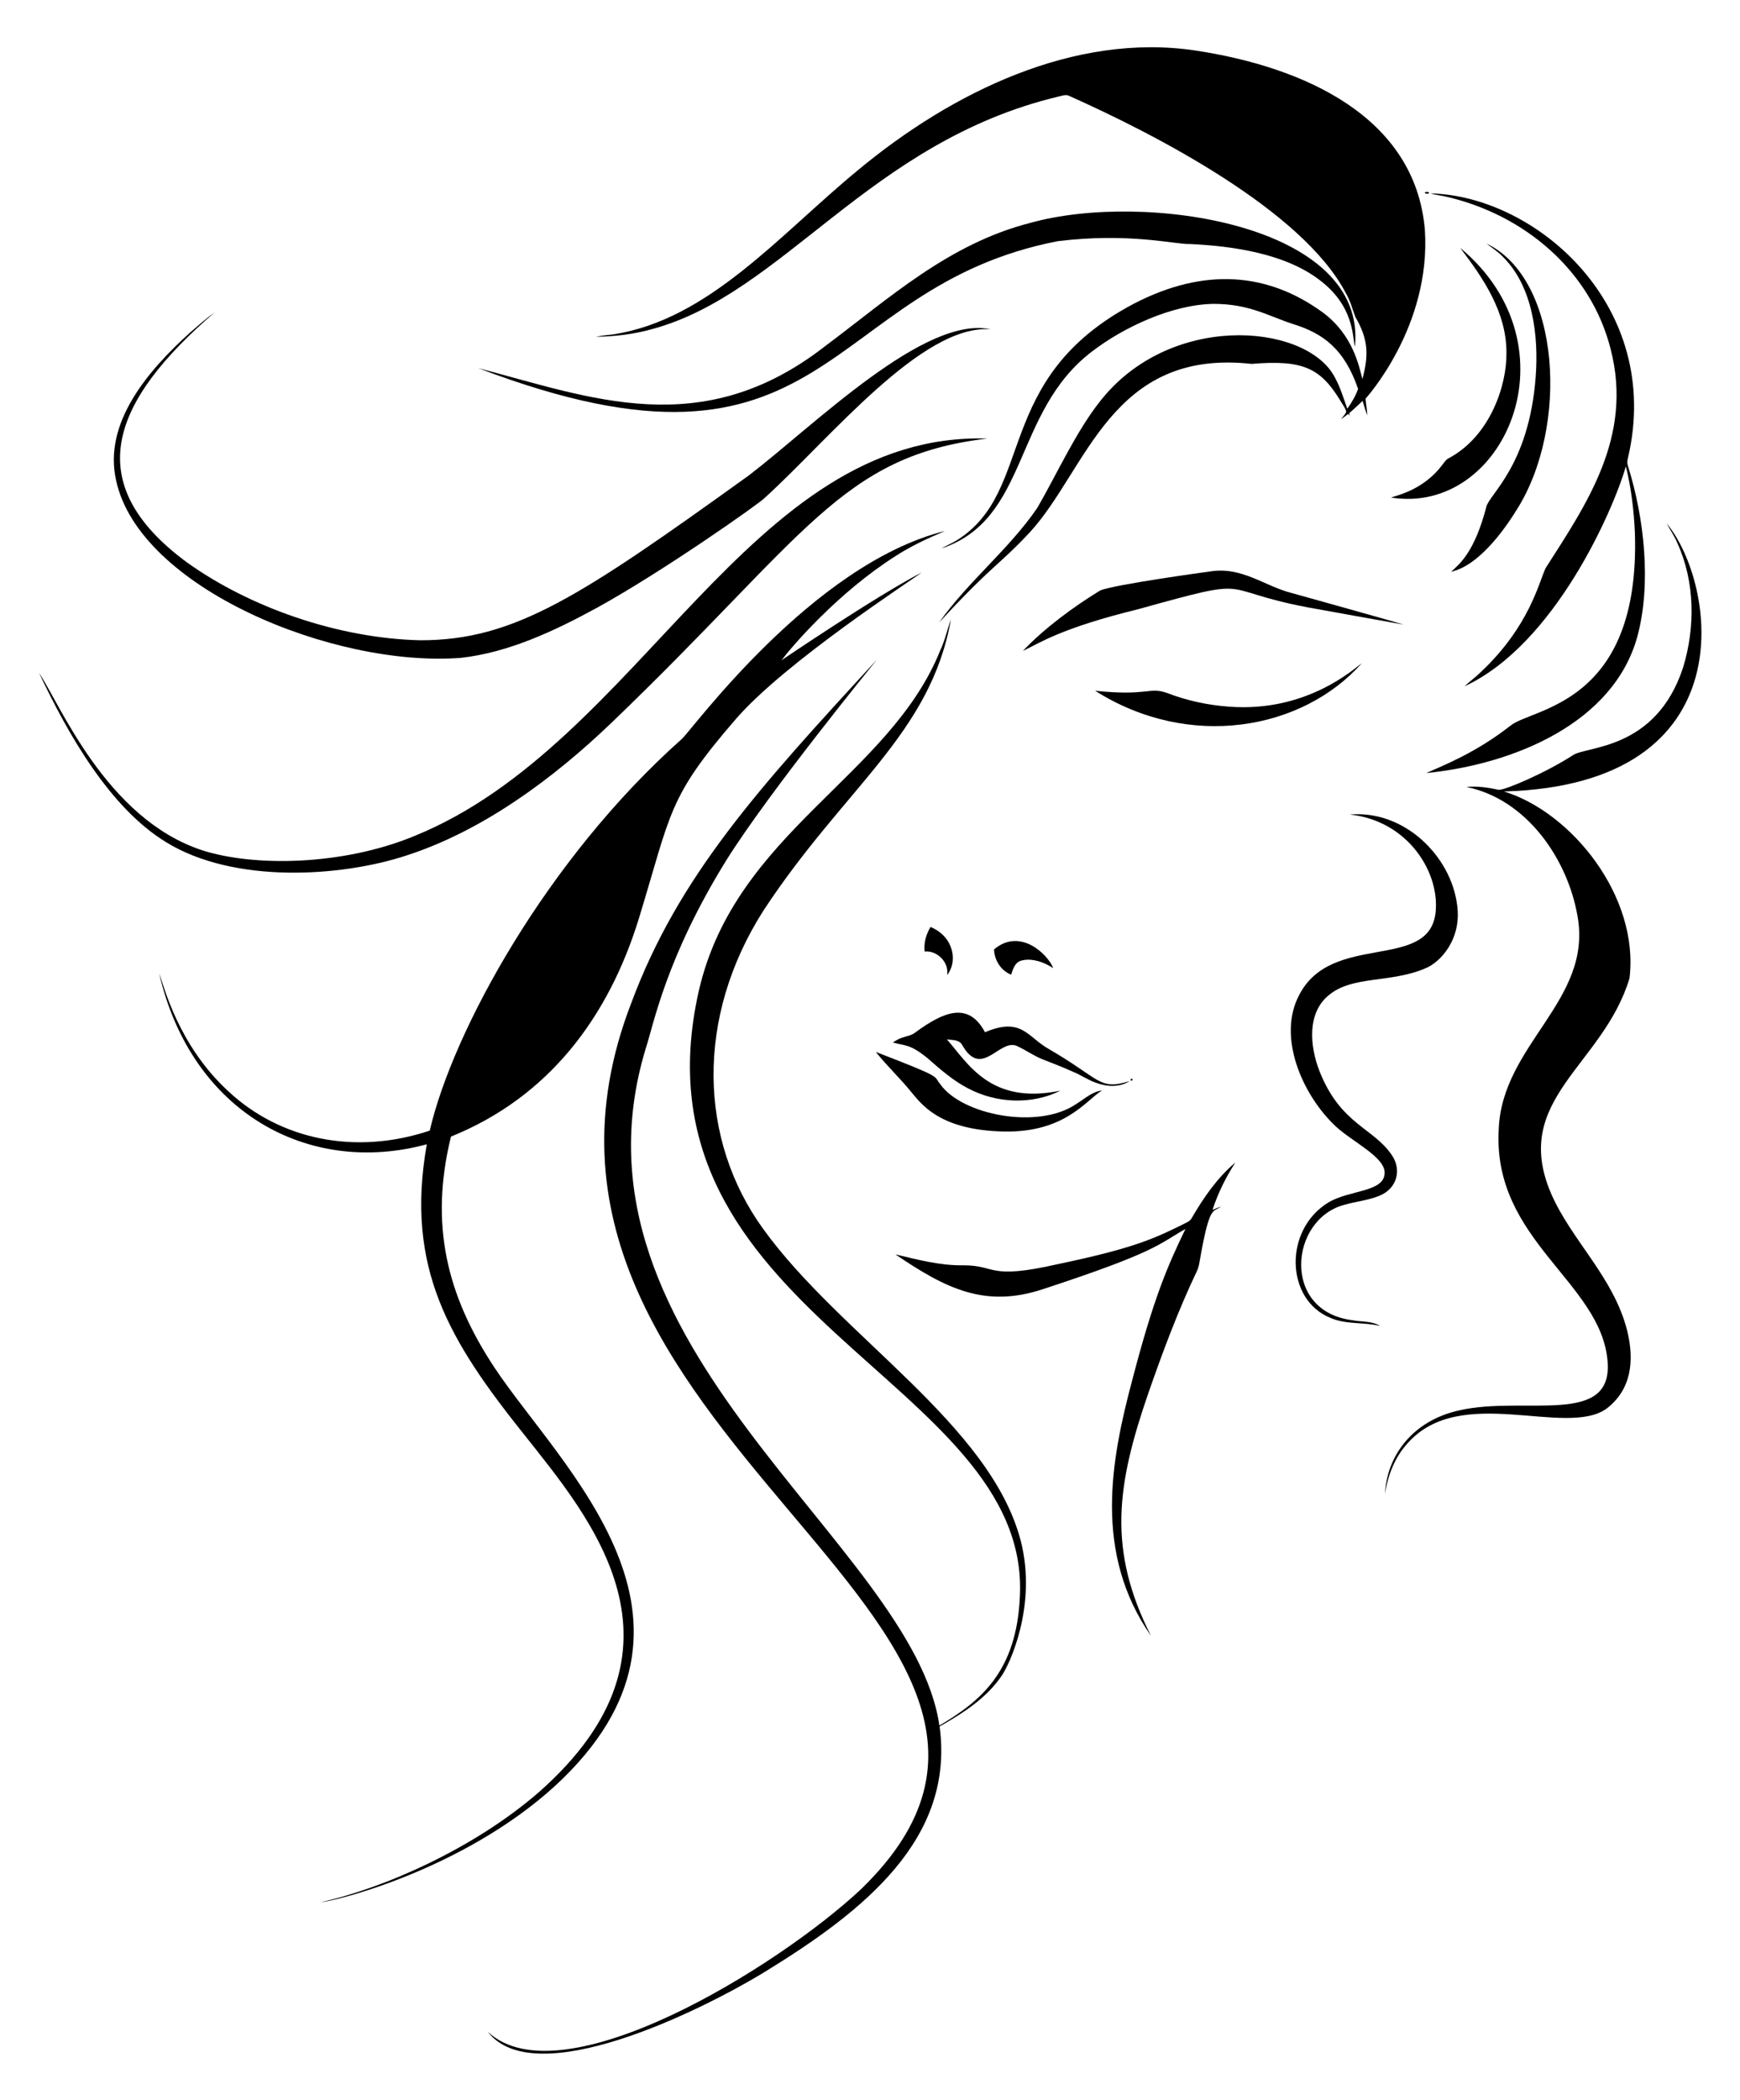 <?xml version="1.0" encoding="utf-8"?>
<svg version="1.1" id="Layer_1" xmlns="http://www.w3.org/2000/svg" xmlns:xlink="http://www.w3.org/1999/xlink" x="0px" y="0px"
	 viewBox="0 0 1388.63 1675.313" enable-background="new 0 0 1388.63 1675.313" xml:space="preserve">
<g>
	<path d="M845.013,76.968c2.694-0.523,5.641-1.901,8.291-0.445c68.259,30.434,186.296,91.207,220.797,157.407
		c3.496,5.885,5.179,12.537,7.541,18.901c10.155,17.384,10.944,29.93,5.641,49.528c-2.646-9.769-7.257-34.867-31.229-52.815
		c-43.869-32.163-94.714-36.6-151.313-7.193c-113.238,59.793-77.846,148.816-140.973,188.566c-4.002,2.493-8.396,4.255-12.45,6.626
		c70.19-23.454,56.766-108.871,120.111-157.093c24.968-19.229,63.818-37.489,96.894-38.038c28.624-0.081,44.192,9.821,63.19,15.954
		c24.796,7.649,41.359,20.126,52.335,51.865c-2.014,5.684-5.161,10.933-8.614,15.858c-3.269-9.189-6.059-18.683-11.107-27.113
		c-24.694-41.411-131.365-49.478-186.578,21.621c-19.124,24.279-34.563,58.457-49.729,84.584
		c-22.807,33.295-55.186,58.578-78.429,91.524c42.337-46.035,47.33-45.137,72.57-72.178c45.73-49.803,64.657-146.696,176.91-134.234
		c40.909-3.434,54.908,3.249,70.809,29.302c1.569,2.912,3.949,5.536,4.69,8.832c-0.767,2.354-2.798,4.037-4.185,6.024
		c1.962-1.351,3.88-2.79,5.754-4.281c0.288,0.375,0.854,1.107,1.133,1.473c-0.078-0.523-0.235-1.569-0.314-2.101
		c3.723-3.051,7.123-6.469,10.68-9.721c1.186,3.862,2.293,7.75,3.714,11.534c-0.07-4.481-1.099-8.875-1.343-13.348
		c0,0,52.607-57.476,47.305-135.027c-7.847-89.677-95.895-129.433-182.969-142.673c-96.857-14.516-194.574,33.198-269.628,95.595
		c-62.729,51.603-119.067,119.505-195.715,130.921c-4.385,0.549-8.814,0.872-13.147,1.822c15.152-0.201,30.304-2.014,44.907-6.146
		C625.484,234.191,693.668,112.966,845.013,76.968z"/>
	<path d="M1140.56,153.618c-0.959-0.732-2.537-0.767-3.47-0.052C1137.203,154.83,1140.429,154.908,1140.56,153.618z"/>
	<path d="M1285.509,278.968c17.797,69.73-19.391,123.146-52.056,174.312c-5.499,12.016-13.107,46.322-51.097,82.308
		c-4.281,4.281-9.198,7.82-13.626,11.927c71.784-33.089,118.707-140.244,128.803-175.462c4.359,17.401,6.425,35.344,7.227,53.242
		c4.382,137.024-81.611,139.278-99.213,153.528c-28.251,22.09-53.999,31.873-67.322,37.881
		c70.547-7.079,149.784-40.23,168.566-109.187c11.199-41.691,5.51-94.206-7.602-135.882c-0.698-1.944-0.584-4.028-0.044-5.989
		c28.776-121.775-73.67-209.599-157.634-211.355c3.566,1.072,7.28,1.5,10.933,2.223
		C1217.242,170.819,1270.105,216.979,1285.509,278.968z"/>
	<path d="M1186.217,404.205c-9.496,36.595-21.577,45.872-28.09,51.856c20.886-4.46,41.039-31.059,52.274-49.371
		c41.862-65.745,35.422-184.018-24.132-212.41c4.429,3.4,9.172,6.46,13.06,10.523c24.171,23.821,28.774,63.752,26.198,96.406
		C1220.07,371.174,1188.82,393.947,1186.217,404.205z"/>
	<path d="M1165.311,197.723c19.072,25.001,37.06,51.872,36.922,83.765c0.376,25.778-12.94,66.458-46.128,84.096
		c-2.284,1.107-3.574,3.374-5.074,5.301c-14.79,19.682-35.606,24.177-40.888,26.024
		C1200.571,411.416,1259.843,276.178,1165.311,197.723z"/>
	<path d="M367.945,524.787c37.599-4.231,73.911-21.065,108.184-39.79c51.996-28.548,128.216-82.122,133.894-87.574
		c51.693-46.778,125.716-139.155,180.598-134.705c-52.488-11.581-140.434,76.212-192.812,116.405
		c-134.583,96.754-187.106,131.73-262.418,131.645c-65.744-1.508-136.379-26.368-186.29-62.187
		c-86.653-63.877-59.322-129.21,22.266-199.42c-6.73,4.751-12.886,10.279-19.11,15.658c-34.734,31.189-69.839,72.744-59.624,118.306
		C110.973,469.04,266.675,532.724,367.945,524.787z"/>
	<path d="M844.054,192.423c57.144-7.115,94.275,2.709,105.412,2.232c34.383,1.574,76.006,7.662,103.354,28.509
		c27.892,20.842,26.493,45.37,28.465,53.608c10.325-98.12-168.281-124.178-258.556-99.091
		c-65.457,16.596-112.658,59.93-164.6,98.751c-98.331,76.35-186.683,40.675-276.515,17.245
		C664.377,401.402,654.061,229.351,844.054,192.423z"/>
	<path d="M324.066,682.56c61.003-19.647,117.528-61.427,164.146-106.17c155.473-149.219,182.741-212.658,299.793-226.551
		c-191.16-5.74-276.334,243.5-456.991,316.95c-57.48,23.888-128.902,24.81-170.049,11.369
		C84.402,652.799,47.623,561.083,31.213,536.879c23.412,49.513,56.478,107.543,101.262,134.914
		C186.783,705.263,272.132,699.566,324.066,682.56z"/>
	<path d="M1330.076,417.518c2.886,5.292,6.312,10.296,8.648,15.885c13.993,30.923,14.307,66.921,4.481,99.091
		c-21.698,66.243-77.204,62.479-87.906,69.955c-21.851,14.113-54.1,27.926-59.205,27.628c-8.448-1.822-17.088-3.156-25.736-2.284
		c48.527,10.001,80.831,58.037,88.612,103.058c12.139,67.55-60.573,102.264-62.911,170.441
		c-4.797,88.424,81.879,121.374,86.903,184.791c4.258,52.188-66.082,27.243-117.957,38.918
		c-37.727,8.155-58.288,36.411-59.667,66.851c2.127-14.786,7.803-29.363,17.977-40.487c42.32-47.883,126.077-4.235,158.88-27.68
		c19.704-15.108,22.306-38.034,16.443-62.004c-10.777-43.049-44.734-72.323-60.87-109.797
		c-32.131-75.188,41.717-101.781,62.675-171.461c7.938-65.079-45.993-132.431-100.207-149.038
		C1395.595,625.935,1369.559,464.892,1330.076,417.518z"/>
	<path d="M394.448,1090.729c-38.148-57.762-51.652-114.313-34.55-184.032c77.861-31.412,125.752-95.066,150.075-174.329
		c25.954-84.938,22.866-95.951,77.357-158.837c39.43-45.511,140.634-110.895,148.262-116.876
		c-37.722,19.657-110.854,69.407-111.855,70.007c8.027-10.698,44.754-53.701,90.905-83.023
		c17.863-11.584,35.883-18.184,39.38-20.017c-106.178,26.509-202.153,159.26-209.925,165.916
		c-107.823,95.857-182.788,233.194-201.129,312.399c-59.504,19.889-119.495,7.157-160.729-31.368
		c-40.465-37.181-51.679-85.078-55.177-93.93c25.58,110.606,119.049,161.876,213.561,136.196
		c-17.547,98.854,18.286,157.195,77.33,231.154c53.239,67.209,142.718,170.834,11.918,285.852
		c-52.091,45.164-124.069,76.588-173.431,87.487c9.128-0.147,113.012-25.324,186.91-92.988
		C585.659,1292.81,447.411,1170.677,394.448,1090.729z"/>
	<path d="M1043.483,484.482c25.562,4.577,51.106,9.276,76.677,13.783c-9.351-2.936-87.969-24.823-88.969-25.1
		c-22.239-5.544-40.102-21.603-65.945-17.227c-1.017,0.142-76.04,10.342-87.217,15.109c-20.974,12.76-44.573,30.105-61.699,48.212
		c13.407-6.248,29.562-17.963,92.361-33.373C1004.64,459.257,968.5,470.186,1043.483,484.482z"/>
	<path d="M608.898,980.121c-51.218-70.861-54.074-168.403,0.445-253.839c64.829-98.608,133.07-140.364,149.561-232.122
		c-2.999,8.108-4.725,16.669-8.457,24.498c-40.324,100.894-163.269,145.071-192.602,271.127
		c-59.17,258.871,264.518,310.327,256.097,483.45c-2.526,60.528-31.588,83.976-64.253,103.302
		c-20.984-145.264-306.9-301.566-234.345-540.136c6.288-19.113,16.134-72.411,64.358-150.223
		c34.553-55.185,119.758-159.412,120.076-159.9C606.018,628.036,541.596,698.509,503.713,800.36
		c-133.004,344.881,403.309,493.641,183.57,706.584c-65.789,61.777-239.095,168.85-298.014,113.886
		c37.168,48.185,167.861-15.26,221.678-48.151c78.594-48.252,150.999-105.818,138.924-195.418
		c18.596-10.54,37.41-22.536,49.607-40.566c5.865-8.332,28.438-55.427,15.178-107.408
		C790.392,1135.94,670.636,1065.911,608.898,980.121z"/>
	<path d="M1086.865,528.997c-5.879,4.152-43.777,39.379-105.778,34.76c-17.166-1.221-34.184-4.891-50.234-11.133
		c-14.097-4.714-14.725,2.817-56.86-1.569C949.113,598.614,1039.344,582.535,1086.865,528.997z"/>
	<path d="M1072.706,961.176c9.137-2.659,18.762-3.54,27.654-7.053c15.209-5.973,18.049-21.369,10.593-32.362
		c-14.635-22.05-40.928-24.519-57.775-66.921c-8.228-20.87-9.937-47.034,7.341-60.984c18.73-15.769,49.608-9.499,77.069-21.403
		c11.566-4.539,29.33-23.11,25.257-50.81c-5.021-38.564-41.858-75.648-85.691-71.864c46.328,4.81,72.339,46.238,68.473,78.725
		c-5.837,46.377-82.896,14.782-108.786,65.256c-17.6,32.956,2.004,79.309,29.25,104.889c13.596,12.523,40.007,24.747,38.909,37.549
		c-0.733,14.861-28.055,13.035-44.785,23.007c-36.054,21.9-34.203,77.661,1.377,92.029c12.598,5.623,26.756,3.269,39.868,6.547
		c-6.652-4.15-14.882-3.147-22.284-4.629C1022.561,1046.049,1029.2,972.766,1072.706,961.176z"/>
	<path d="M742.635,739.472c-3.548,5.859-5.536,12.72-4.708,19.607c9.956-1.064,19.66,8.666,17.925,18.683
		C764.171,767.878,761.877,747.522,742.635,739.472z"/>
	<path d="M820.158,765.557c7.315-0.035,14.315,2.868,20.401,6.757c-4.126-10.759-26.395-32.709-47.27-14.899
		c0.349,8.657,5.501,16.896,13.679,20.13C810.035,767.209,812.988,766.044,820.158,765.557z"/>
	<path d="M901.516,862.399c-24.581,7.635-22.745-1.399-64.733-25.701c-16.925-9.562-21.443-25.68-50.696-13.243
		c-13.27-24.818-33.059-16.393-55.753,0.262c-3.086,2.458-7.114,2.859-10.706,4.185c-2.563,0.802-4.778,2.354-7.097,3.653
		c9.767,3.034,13.149,0.735,27.811,12.685c9.965,8.762,20.104,17.672,31.952,23.844c22.571,12.057,50.932,13.47,74.009,1.962
		c-56.142,11.74-73.991-22.159-90.617-40.888c4.132,0.636,9.581,0.061,12.057,4.22c15.759,28.206,30.007-5.74,44.21,1.212
		c7.018,3.278,13.374,7.89,20.636,10.688c7.873,3.121,15.815,6.094,23.522,9.625c6.495,2.563,12.206,6.765,18.866,8.962
		C883.478,867.028,893.643,867.525,901.516,862.399z"/>
	<path d="M750.316,864.797c-5.785-6.885,3.585-4.449-51.333-25.605c8.875,11.177,19.372,20.932,28.325,32.048
		c7.585,8.854,21.165,28.897,68.447,31.211c53.495,3.064,71.058-25.109,83.738-32.554c-8.021,0.959-14.036,6.826-20.662,10.845
		C828.207,901.618,767.222,889.242,750.316,864.797z"/>
	<path d="M903.146,860.437c-1.212,0.593-1.273,1.177-0.166,1.752C904.166,861.571,904.227,860.987,903.146,860.437z"/>
	<path d="M950.904,971.943c-0.924,1.717-2.659,2.685-4.333,3.531c-25.342,12.6-40.807,20.075-102.892,33.094
		c-55.775,12.602-48.117,0.737-74.959,0.802c-18.404,0.305-36.32-4.507-54.088-8.683c40.63,27.671,71.579,42.632,116.859,28.003
		c92.474-30.295,92.916-36.137,114.583-48.316c-13.959,28.915-25.099,53.869-42.588,121.008
		c-16.907,63.582-30.928,137.575,15.083,203.614c-34.849-68.722-27.405-120.411-2.249-193.256
		c11.604-33.408,24.001-66.616,39.258-98.542c1.255-2.842,1.595-5.955,2.153-8.962c7.741-43.803,10.394-36.869,16.8-41.725
		c-2.345,0.776-4.612,1.744-6.887,2.694c4.333-13.356,10.601-25.998,18.212-37.767C971.296,939.677,960.398,955.623,950.904,971.943
		z"/>
</g>
</svg>
